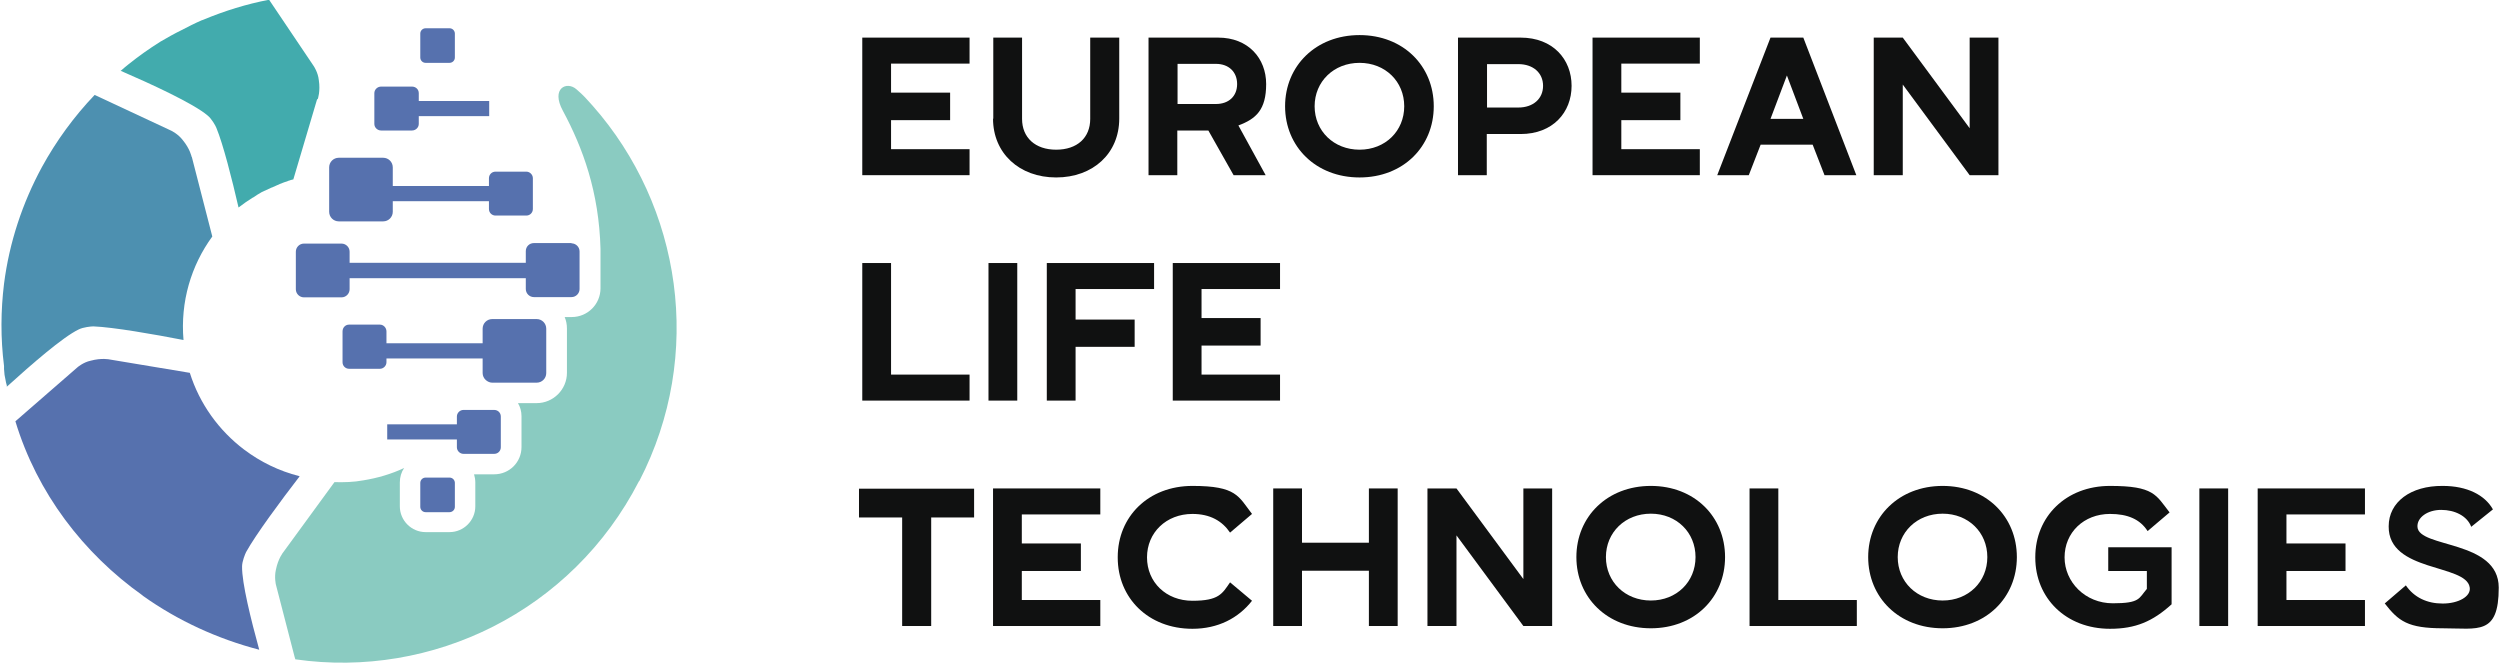 <?xml version="1.0" encoding="UTF-8"?>
<svg id="Layer_1" xmlns="http://www.w3.org/2000/svg" version="1.1" viewBox="0 0 990.4 262.8">
  <!-- Generator: Adobe Illustrator 30.0.0, SVG Export Plug-In . SVG Version: 2.1.1 Build 123)  -->
  <defs>
    <style>
      .st0 {
        fill: #5671ae;
      }

      .st1 {
        fill: #8acbc1;
      }

      .st2 {
        fill: #101111;
      }

      .st3 {
        fill: #4d90b0;
      }

      .st4 {
        fill: #42abad;
      }
    </style>
  </defs>
  <g>
    <path class="st2" d="M341.6,69.4V14.9h42.5v10.3h-31.1v11.5h23.4v10.9h-23.4v11.5h31.1v10.3h-42.5Z"/>
    <path class="st2" d="M393.5,47V14.9h11.4v32.2c0,7.4,5.2,12.2,13.5,12.2s13.5-4.7,13.5-12.2V14.9h11.5v32.1c0,13.8-10.4,23.3-25,23.3s-25-9.6-25-23.3Z"/>
    <path class="st2" d="M455,69.4V14.9h27.6c11.9,0,19,8.2,19,18.4s-4,13.8-11,16.4l10.8,19.7h-12.7l-10-17.7h-12.3v17.7h-11.4ZM466.5,41.2h15.2c5.1,0,8.4-3.1,8.4-7.9s-3.3-8-8.4-8h-15.2v15.9Z"/>
    <path class="st2" d="M509.1,42.1c0-16,12.2-28.2,29.5-28.2s29.4,12.2,29.4,28.2-12.1,28.2-29.4,28.2-29.5-12.2-29.5-28.2ZM556.3,42.1c0-9.8-7.5-17.2-17.7-17.2s-17.8,7.4-17.8,17.2,7.6,17.2,17.8,17.2,17.7-7.4,17.7-17.2Z"/>
    <path class="st2" d="M577.6,69.4V14.9h24.8c12.8,0,20.2,8.6,20.2,19.1s-7.4,19.1-20.2,19.1h-13.4v16.3h-11.4ZM589.1,42.6h12.4c5.9,0,9.8-3.5,9.8-8.6s-3.9-8.6-9.8-8.6h-12.4v17.3Z"/>
    <path class="st2" d="M630.9,69.4V14.9h42.5v10.3h-31.1v11.5h23.4v10.9h-23.4v11.5h31.1v10.3h-42.5Z"/>
    <path class="st2" d="M680.3,69.4l21.1-54.5h13l21,54.5h-12.6l-4.7-12.1h-20.6l-4.7,12.1h-12.5ZM701.3,47.1h13.1l-6.5-17.2-6.5,17.2Z"/>
    <path class="st2" d="M742.3,69.4V14.9h11.5l26.5,35.9V14.9h11.4v54.5h-11.4l-26.5-35.9v35.9h-11.4Z"/>
    <path class="st2" d="M341.6,158.7v-54.5h11.4v44.2h31.1v10.3h-42.5Z"/>
    <path class="st2" d="M391.6,158.7v-54.5h11.4v54.5h-11.4Z"/>
    <path class="st2" d="M414.7,158.7v-54.5h42.5v10.3h-31.1v12.1h23.4v10.8h-23.4v21.3h-11.4Z"/>
    <path class="st2" d="M464.6,158.7v-54.5h42.5v10.3h-31.1v11.5h23.4v10.9h-23.4v11.5h31.1v10.3h-42.5Z"/>
    <path class="st2" d="M357.4,248v-43h-17.1v-11.4h45.6v11.4h-17v43h-11.5Z"/>
    <path class="st2" d="M393.4,248v-54.5h42.5v10.3h-31.1v11.5h23.4v10.9h-23.4v11.5h31.1v10.3h-42.5Z"/>
    <path class="st2" d="M442.8,220.7c0-16,12.1-28.2,29.6-28.2s18.2,4.1,23.6,11.1l-8.7,7.4c-3.1-4.6-7.9-7.4-14.9-7.4-10.4,0-18,7.4-18,17.2s7.5,17.2,18,17.2,11.8-2.8,14.9-7.3l8.7,7.3c-5.4,6.9-13.5,11.1-23.6,11.1-17.5,0-29.6-12.2-29.6-28.2Z"/>
    <path class="st2" d="M504.4,248v-54.5h11.4v21.5h26.5v-21.5h11.4v54.5h-11.4v-21.9h-26.5v21.9h-11.4Z"/>
    <path class="st2" d="M565.5,248v-54.5h11.5l26.5,35.9v-35.9h11.4v54.5h-11.4l-26.5-35.9v35.9h-11.4Z"/>
    <path class="st2" d="M624.5,220.7c0-16,12.2-28.2,29.5-28.2s29.4,12.2,29.4,28.2-12.1,28.2-29.4,28.2-29.5-12.2-29.5-28.2ZM671.7,220.7c0-9.8-7.5-17.2-17.7-17.2s-17.8,7.4-17.8,17.2,7.6,17.2,17.8,17.2,17.7-7.4,17.7-17.2Z"/>
    <path class="st2" d="M693.1,248v-54.5h11.4v44.2h31.1v10.3h-42.5Z"/>
    <path class="st2" d="M740.1,220.7c0-16,12.2-28.2,29.5-28.2s29.4,12.2,29.4,28.2-12.1,28.2-29.4,28.2-29.5-12.2-29.5-28.2ZM787.3,220.7c0-9.8-7.5-17.2-17.7-17.2s-17.8,7.4-17.8,17.2,7.6,17.2,17.8,17.2,17.7-7.4,17.7-17.2Z"/>
    <path class="st2" d="M806.3,220.7c0-16,12.1-28.2,29.6-28.2s18.2,3.6,23.6,10.5l-8.7,7.4c-3-4.7-7.9-6.8-14.9-6.8-10.4,0-18,7.4-18,17.2s8.2,18.2,19.1,18.2,10.3-2,13.5-5.7v-7.1h-15.3v-9.4h25.1v22.6c-7.5,6.8-14.3,9.7-24.4,9.7-17.5,0-29.6-12.2-29.6-28.2Z"/>
    <path class="st2" d="M871.3,248v-54.5h11.4v54.5h-11.4Z"/>
    <path class="st2" d="M894.4,248v-54.5h42.5v10.3h-31.1v11.5h23.4v10.9h-23.4v11.5h31.1v10.3h-42.5Z"/>
    <path class="st2" d="M944.7,239.1l8.4-7.2c3.3,4.8,8.4,7.2,14.6,7.2s11.3-2.8,10.7-6.4c-1.4-9.4-32.3-5.9-32.1-24.2,0-9.6,8.7-16.1,21.4-16,9.7,0,16.7,3.6,19.9,9.3l-8.6,6.9c-1.6-4.3-6.5-6.7-11.9-6.7s-9.6,3-9.4,6.7c.4,8.5,32.2,5.1,32.2,24.1s-8.2,16.1-22.1,16.1-17.6-2.8-23.1-9.9Z"/>
  </g>
  <g>
    <path class="st3" d="M76,62.2l7.9,30.7.2.8c-8.4,11.5-12.7,25.9-11.4,41-11.8-2.3-27.9-5.1-35.7-5.4-.9,0-4,.3-5.8,1.2-6.3,3-18.9,14-28.5,22.7v-.5c0,0-.3-1.1-.3-1.1l-.6-3.1-.2-2.3v-1.2c-1.4-11.1-1.3-22,0-32.6,2.1-16.4,7.3-32,15-46.2,5.7-10.4,12.7-20,20.9-28.6l30.4,14.2s2.7,1.3,4.5,3.7c2.9,3.5,3.5,6.6,3.5,6.6Z"/>
    <path class="st4" d="M125.6,39.4l-9.4,31.7c-.1,0-.3,0-.5.1-.3,0-.7.2-1,.3-.2,0-.4.1-.6.2-2.2.7-4.3,1.6-6.4,2.6,0,0,0,0,0,0,0,0,0,0-.1,0-1.3.6-2.6,1.2-3.9,1.8-1.2.7-2.4,1.4-3.5,2.2,0,0,0,0,0,0,0,0,0,0-.1,0-1.9,1.2-3.8,2.5-5.6,3.9-2.6-11.3-6.1-25.1-8.8-31.6-.3-.8-1.9-3.6-3.4-4.8-5.6-4.8-22.6-12.6-34.6-17.8h.2c0-.1,3.1-2.6,3.1-2.6,4-3.2,8.1-6.1,12.4-8.8,0,0,.2-.1.3-.2,0,0,.2-.1.2-.1,2.6-1.5,5.2-3,7.9-4.3,2.7-1.4,5.4-2.8,8.2-4,0,0,.2,0,.3-.1,0,0,.2,0,.3-.1,8.4-3.5,17.1-6.2,26-7.9l17.7,26.3s1.7,2.5,2,5.5c.7,4.5-.4,7.5-.4,7.5Z"/>
    <path class="st0" d="M118.7,188.7c-7.4,9.6-17.4,23.1-21.2,30-.4.8-1.6,3.7-1.6,5.7-.1,6.5,3.5,21,6.8,33-16.5-4.3-32.2-11.5-46-21.3,0,0-.2-.1-.2-.2-23.5-16.7-41.8-40.6-50.4-69l.8-.7,23.8-20.7s2.3-2,5.2-2.6c4.4-1.2,7.5-.5,7.5-.5l31.8,5.3c3.9,12.4,11.6,22.9,21.5,30.4,6.5,4.9,13.9,8.5,21.8,10.5Z"/>
    <path class="st1" d="M253.1,190.7c-26.5,51.5-81.9,78.3-136.1,70.5l-.3-1-7.4-28.6s-.7-2.9,0-5.9c.9-4.5,2.9-6.9,2.9-6.9l20.3-27.8c3.8.1,7.7,0,11.4-.7,5.6-.9,11.1-2.5,16.2-4.9-1.1,1.6-1.7,3.6-1.7,5.7v9.5c0,5.6,4.6,10.2,10.2,10.2h9.5c5.6,0,10.2-4.6,10.2-10.2v-9.5c0-1.1-.2-2.2-.5-3.2h8c6,0,10.8-4.8,10.8-10.8v-12.2c0-1.9-.5-3.7-1.4-5.2h7.4c6.6,0,12-5.4,12-12v-17.6c0-1.6-.3-3.1-.9-4.5h2.8c6.3,0,11.4-5.1,11.4-11.4v-14.9c0-.2,0-.5,0-.7-.6-22.6-7-40-14.9-54.7-4.9-9,1.6-11.9,5.4-8.5,3,2.6,3.8,3.6,6.4,6.5,35.1,39.8,44.3,98.6,18.5,148.6Z"/>
    <g>
      <path class="st0" d="M134.2,87.7h17.6c2.1,0,3.8-1.7,3.8-3.8v-4.2h38.1v3.1c0,1.5,1.2,2.6,2.6,2.6h12.2c1.5,0,2.6-1.2,2.6-2.6v-12.2c0-1.4-1.2-2.6-2.6-2.6h-12.2c-1.5,0-2.6,1.2-2.6,2.6v3.1h-38.1v-7.4c0-2.1-1.7-3.8-3.8-3.8h-17.6c-2.1,0-3.8,1.7-3.8,3.8v17.6c0,2.1,1.7,3.8,3.8,3.8Z"/>
      <path class="st0" d="M151,51.7h12.2c1.5,0,2.7-1.2,2.7-2.6v-3.1h27.9v-6h-27.9v-3.1c0-1.5-1.2-2.6-2.7-2.6h-12.2c-1.5,0-2.7,1.2-2.7,2.6v12.2c0,1.4,1.2,2.6,2.7,2.6Z"/>
      <path class="st0" d="M168.6,24.9h9.5c1.1,0,2.1-.9,2.1-2.1v-9.5c0-1.1-.9-2.1-2.1-2.1h-9.5c-1.1,0-2.1.9-2.1,2.1v9.5c0,1.1.9,2.1,2.1,2.1Z"/>
      <path class="st0" d="M212.6,126.4h-17.6c-2.1,0-3.8,1.7-3.8,3.8v5.8h-38.1v-4.7c0-1.5-1.2-2.7-2.6-2.7h-12.2c-1.5,0-2.6,1.2-2.6,2.7v12.2c0,1.5,1.2,2.6,2.6,2.6h12.2c1.4,0,2.6-1.2,2.6-2.6v-1.5h38.1v5.8c0,1.1.5,2.1,1.3,2.8.7.6,1.6,1,2.5,1h17.6c2.1,0,3.8-1.7,3.8-3.8v-17.6c0-2.1-1.7-3.8-3.8-3.8Z"/>
      <path class="st0" d="M195.8,162.4h-12.2c-1.4,0-2.6,1.2-2.6,2.6v3.1h-27.6v6h27.6v3.1c0,1.4,1.2,2.6,2.6,2.6h12.2c1.5,0,2.6-1.2,2.6-2.6v-12.2c0-1.5-1.2-2.6-2.6-2.6Z"/>
      <path class="st0" d="M178.1,189.2h-9.5c-1.1,0-2.1.9-2.1,2.1v9.5c0,1.1.9,2.1,2.1,2.1h9.5c1.1,0,2.1-.9,2.1-2.1v-9.5c0-1.1-.9-2.1-2.1-2.1Z"/>
      <path class="st0" d="M226.4,96.3h-14.9c-1.8,0-3.2,1.4-3.2,3.2v4.6h-69.8v-4.4c0-1.8-1.5-3.2-3.2-3.2h-14.9c-1.8,0-3.2,1.5-3.2,3.2v14.9c0,1.8,1.5,3.2,3.2,3.2h14.9c1.8,0,3.2-1.5,3.2-3.2v-4.4h69.8v4.3c0,1.8,1.5,3.2,3.2,3.2h14.9c1.8,0,3.2-1.5,3.2-3.2v-14.9c0-1.8-1.5-3.2-3.2-3.2Z"/>
    </g>
  </g>
</svg>